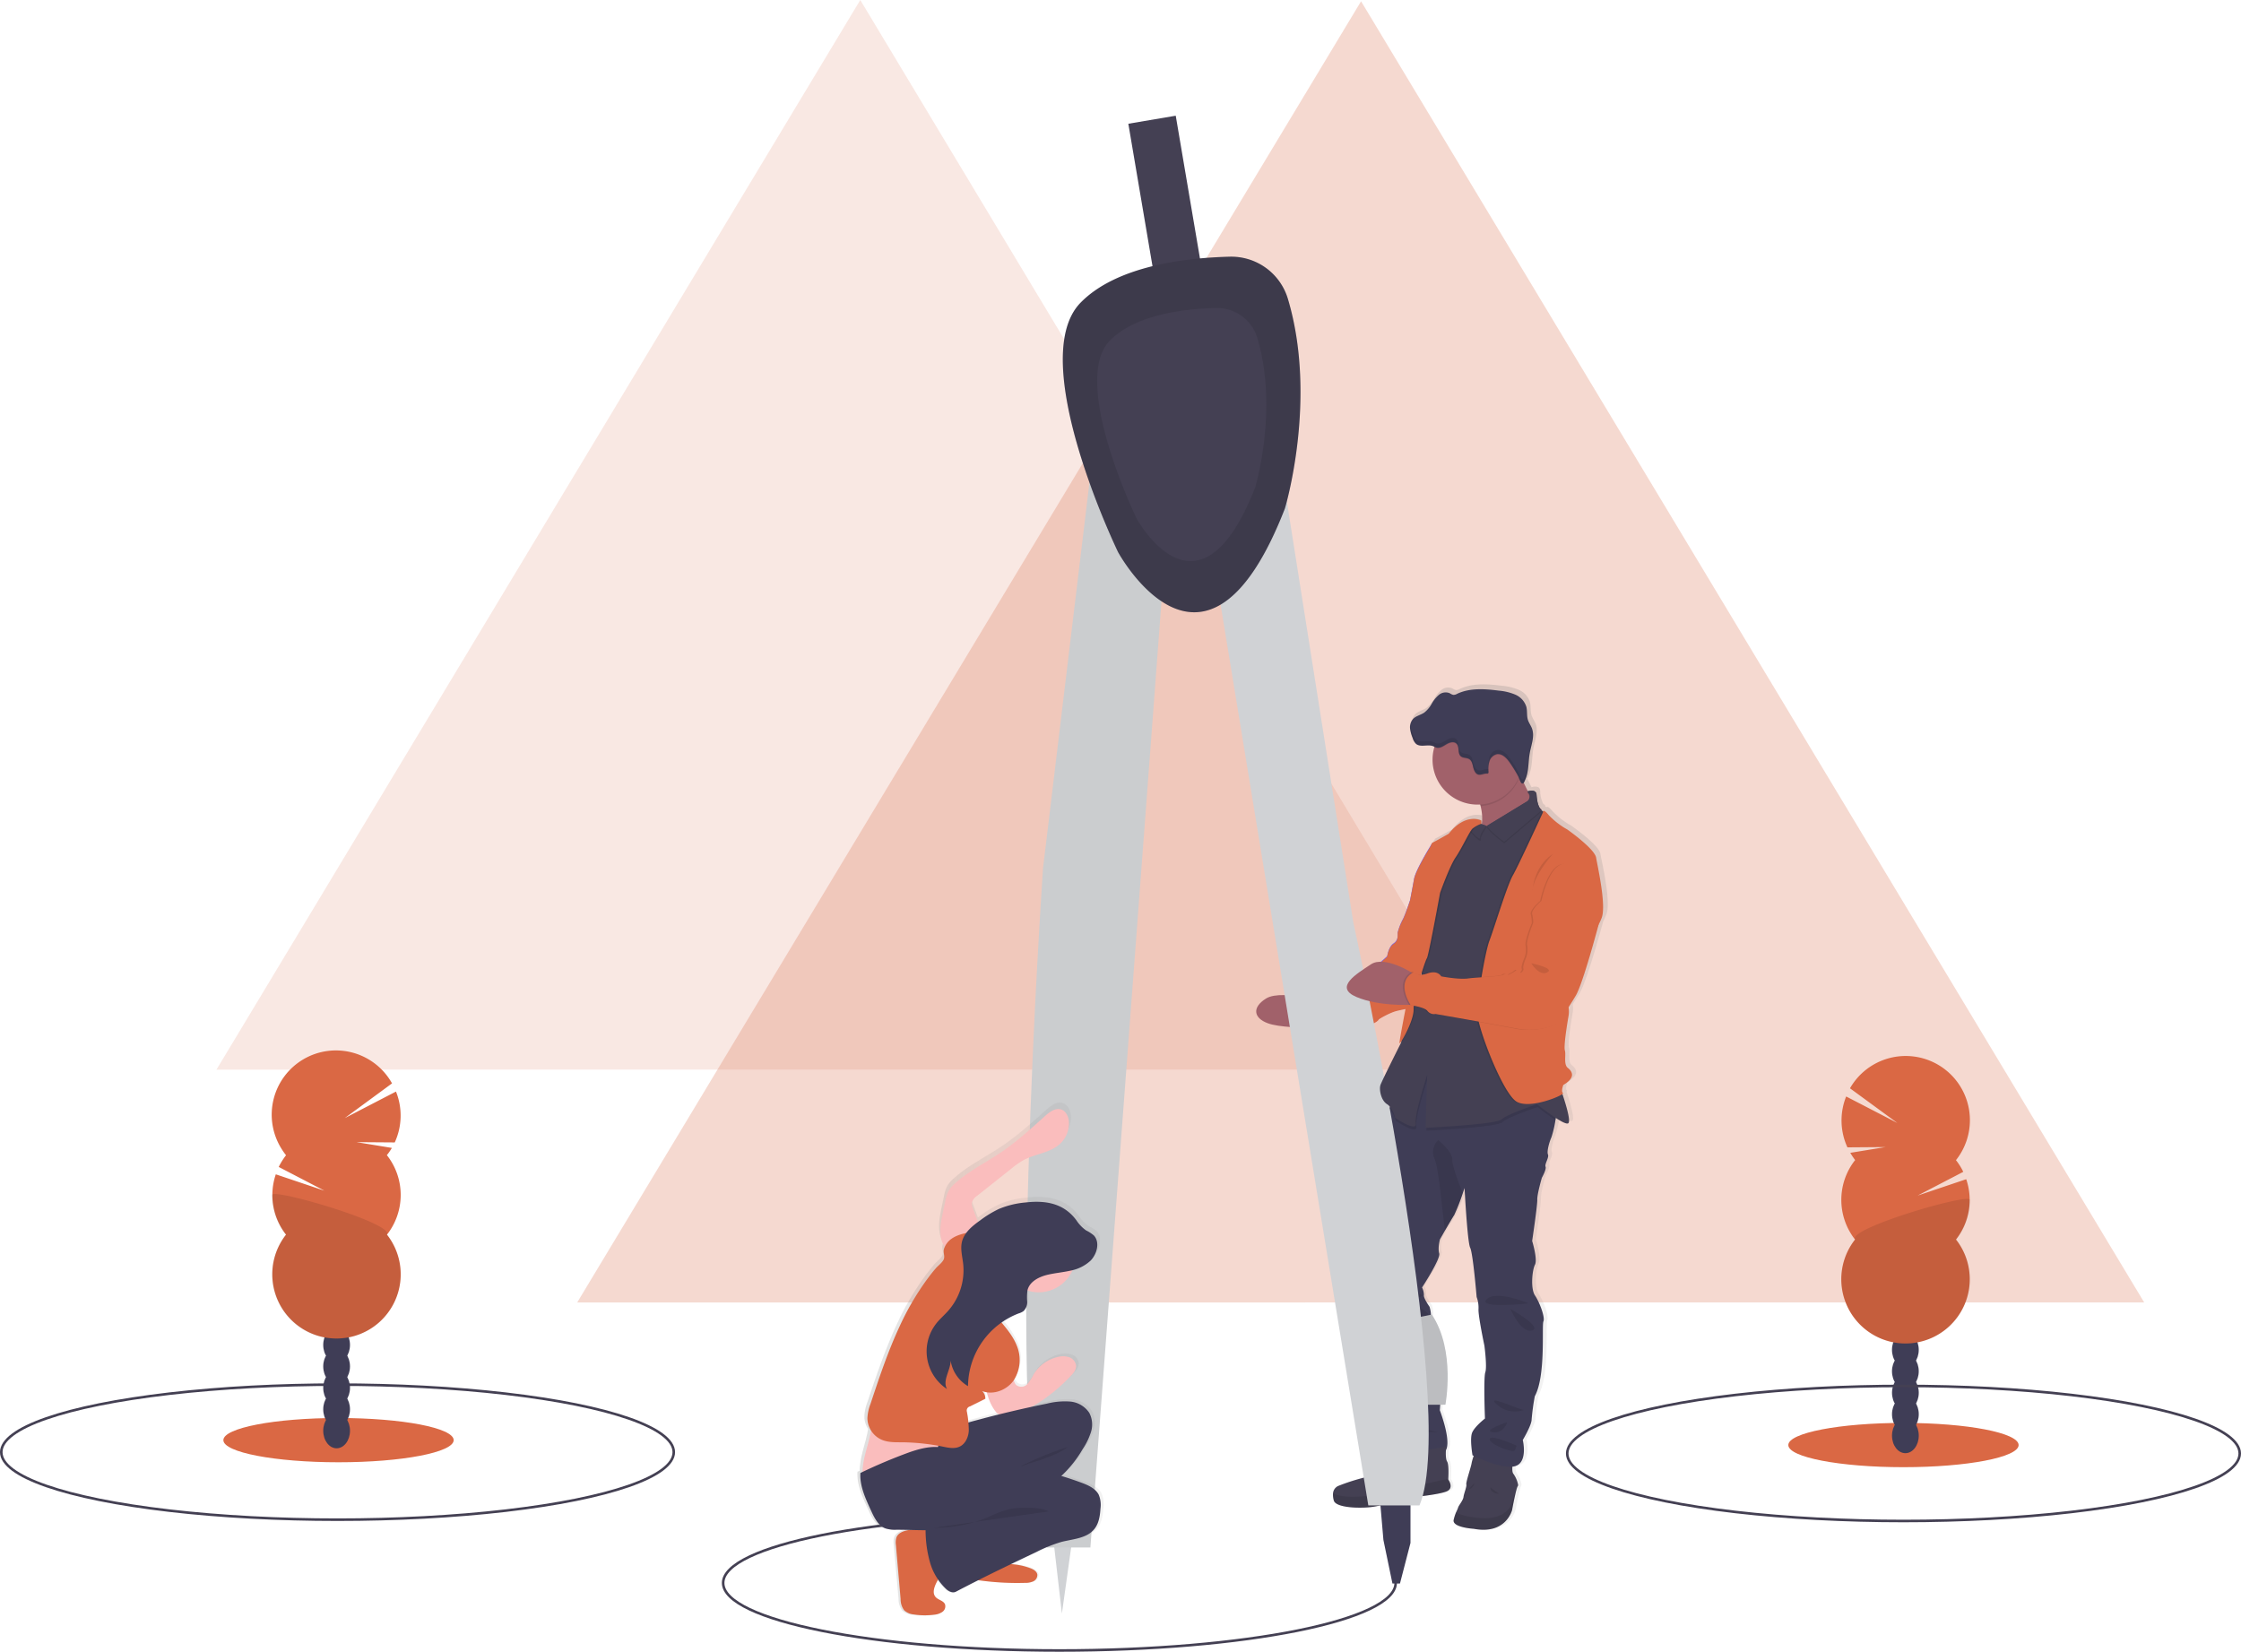 <?xml version="1.0" encoding="UTF-8"?> <svg xmlns="http://www.w3.org/2000/svg" xmlns:xlink="http://www.w3.org/1999/xlink" viewBox="0 0 875.74 645.5"><defs><linearGradient id="linear-gradient" x1="574.88" y1="267.42" x2="574.88" y2="597.8" gradientTransform="translate(-0.02 0.03)" gradientUnits="userSpaceOnUse"><stop offset="0" stop-color="gray" stop-opacity="0.25"></stop><stop offset="0.54" stop-color="gray" stop-opacity="0.12"></stop><stop offset="1" stop-color="gray" stop-opacity="0.1"></stop></linearGradient><linearGradient id="linear-gradient-2" x1="335.08" y1="531.22" x2="431.29" y2="531.22" xlink:href="#linear-gradient"></linearGradient></defs><g id="Layer_2" data-name="Layer 2"><g id="Layer_1-2" data-name="Layer 1"><polygon points="225.55 509.01 531.88 0.49 837.9 508.97 225.55 509.01" style="fill:#da6844;isolation:isolate;opacity:0.25"></polygon><polygon points="84.59 418.01 336.18 0 587.45 417.99 84.59 418.01" style="fill:#da6844;isolation:isolate;opacity:0.15"></polygon><ellipse cx="131.9" cy="567.5" rx="131.4" ry="26.39" style="fill:none;stroke:#444053;stroke-miterlimit:10"></ellipse><path d="M627.77,357.25a28.46,28.46,0,0,1-1.31,2.87v.12s-6.22,23-9.13,27.82c-.85,1.4-1.8,2.91-2.75,4.4a9.62,9.62,0,0,1,0,3.3c-.88,5.12-2,12.17-1.46,13.72s-.58,5.41,1.1,6.75,3.41,3.67-1.75,6.76c0,0-1,2.61-.1,3.19.1.07,0,.21-.24.4,1.42,4.2,3.5,11,2.2,11.48-.71.27-2.65-.74-4.77-2.1-.06.27-.1.57-.16.87a41.39,41.39,0,0,1-1.56,6.67c-.94,2.1-1.89,5.64-1.38,6.81s-1.39,3.76-1,4.78-1.46,4.35-1.46,4.35-1.89,6.44-1.81,8.62-2,16.22-2,16.22,2.2,7.24,1.1,9.34-1.81,9.35,0,12,4.09,8.61,3.36,10.21,1,21.3-3.42,29.41A90.59,90.59,0,0,0,600,554.4c0,2.2-3.5,8-3.5,8s2.11,8.79-3.07,10.28a5,5,0,0,1-1.1.21,5,5,0,0,0,.38,2.83,11.48,11.48,0,0,1,1.85,4.09h0a1.14,1.14,0,0,1-.1.83c-.59.65-2.2,9.35-2.2,9.35s-2.33,9.77-15.17,7.39c0,0-8.67-.51-8-3.55a19.9,19.9,0,0,1,1-3,19.7,19.7,0,0,0,.81-1.9c.15-.73,2-2.76,2.11-4.14s1.31-4.06,1.1-4.93,2-7.09,2.13-8.47a13.81,13.81,0,0,1,.82-2.82l-.46-.22s-1.17-6.52-.16-8.91,5-5.49,5-5.49-.58-16,.14-18.19-.36-10.43-.36-10.43-2.48-11.66-2.33-14.29a12.15,12.15,0,0,0-.73-4.78s-1.54-17.17-2.55-19.35-2.2-23.46-2.2-23.46l-.69,2a74.73,74.73,0,0,1-3.4,8.61c-.56.88-2.2,3.69-3.61,6l-2.08,3.52s-.94,3.41-.28,5.5-6.79,13.4-6.79,13.4a6.68,6.68,0,0,1,.73,3c-.21,1.1,2.26,4.56,2.26,4.56s.95,3.12.37,4.2.94,7.54.94,7.54,2.49,14.19,3.07,15.86-.29,13.11-.29,13.11,4.57,11.71,2.45,15.61c-.09,1.44-.1,3.63.46,4.53.76,1.18.54,5.57.46,6.78v.32s2.49,3.3-.64,4.64-13.79,2.31-13.79,2.31-10.13,2.9-15,3.69-15.1.51-15.83-2.46a7.73,7.73,0,0,1-.26-2.83,3.51,3.51,0,0,1,2-2.82,84.54,84.54,0,0,1,9.19-3s4.82-1.1,5.26-3.19,7.29-7.89,7.29-7.89.08-.41.22-1h-.22l.33-.33c.34-1.1.89-2.55,1.56-2.27h0a1.65,1.65,0,0,0-.68-2.23l-.07,0c-2.63-1.44-4.23-6-3.49-10.93s.86-4.06-.66-6.88a13.5,13.5,0,0,1-1.1-6.81l-4-15a22.81,22.81,0,0,1-1.17-5.72,10.74,10.74,0,0,0-1.16-4.4s-1.83-10.43-3.43-12.82,1.09-10.8,1.09-10.8,2.48-13,2.33-19,6.42-26.57,6.42-26.57a6.92,6.92,0,0,0,1-4.5c-.14-1.23.63-3.24,1.5-5l.28-.56a5,5,0,0,0-1.2-1.1c-1.8-1.1-2.65-4-2.66-6L565,365.93c0-.18-11.52-23.7-11.49-23.88.69-3.86,7.2-14.09,7.2-14.09h0a.76.76,0,0,1,.27-.32c1.46-.67,6.41-3.48,6.41-3.48,3.88-4.79,7.52-5.78,9.9-5.75a6.88,6.88,0,0,1,2.2.34,4.66,4.66,0,0,1,.73.3l.11,1a19.53,19.53,0,0,0-.51-6.6c-.06-.19-.11-.39-.16-.57h-1.1a17.72,17.72,0,0,1-17.78-17.67h0a18.05,18.05,0,0,1,.68-4.9l.09-.25-.55-.24c-2.2-.82-5,.57-6.74-.9a5,5,0,0,1-1.34-2.32,13.51,13.51,0,0,1-1-3.69v-.66a.61.61,0,0,1,0-.19,1,1,0,0,1,0-.25v-.29h0a4.34,4.34,0,0,1,.94-2.2c1.17-1.37,3.12-1.7,4.59-2.7a11,11,0,0,0,2.93-3.44,12.89,12.89,0,0,1,2.85-3.51,4.19,4.19,0,0,1,4.28-.67,4.66,4.66,0,0,0,1.41.66,2.94,2.94,0,0,0,1.55-.42c5.06-2.36,11-1.94,16.49-1.24a21.38,21.38,0,0,1,6.5,1.56,7.69,7.69,0,0,1,4.4,4.76c.45,1.71.11,3.55.65,5.24.37,1.1,1.1,2.11,1.56,3.22a6.28,6.28,0,0,1,.42,1.81h0v.18c.19,2.49-.79,5.12-1.27,7.7-.64,3.5-.31,7.32-1.82,10.64a6.33,6.33,0,0,1-.57,1.17c.53,1.1,1.1,2.26,1.65,3.35.81-.23,3.3-.78,3.38,1.4a12,12,0,0,0,1.21,5.1l.37.25a.71.71,0,0,1,.4.72h0l.29.22a.62.62,0,0,1,.35.12c.16-.27.66-.29,2.27,1.62a30.37,30.37,0,0,0,7.29,5.61s10.8,7.53,11.38,11S629.62,352.22,627.77,357.25ZM580.36,320.5v-.12l-.14.07ZM551,566.82a2.44,2.44,0,0,0,.93.18Z" style="fill:url(#linear-gradient)"></path><path d="M575.9,597.45c12.68,2.37,15-7.35,15-7.35s1.59-8.64,2.2-9.29a1.07,1.07,0,0,0,.1-.82h0a11.25,11.25,0,0,0-1.82-4.07c-.8-.94-.15-4.83-.15-4.83l-14.69-3.74a22.14,22.14,0,0,0-1.44,4.32c-.15,1.37-2.31,7.57-2.09,8.43s-.94,3.53-1.1,4.9-1.94,3.39-2.09,4.1A15.07,15.07,0,0,1,569,591a18.37,18.37,0,0,0-.93,2.92C567.33,596.94,575.9,597.45,575.9,597.45Z" style="fill:#444053"></path><path d="M575.9,597.45c12.68,2.37,15-7.35,15-7.35s1.59-8.64,2.2-9.29a1.07,1.07,0,0,0,.1-.82l-3,8.79s-2.53,5.27-11.89,4.47c-5.33-.44-8-1.43-9.23-2.2a18.82,18.82,0,0,0-.93,2.93C567.33,596.94,575.9,597.45,575.9,597.45Z" style="isolation:isolate;opacity:0.1"></path><path d="M585.77,583.76s-3.18.08-3.39-2.52Z" style="isolation:isolate;opacity:0.1"></path><path d="M530.65,498.62c1.59,2.37,3.39,12.74,3.39,12.74a10.87,10.87,0,0,1,1.1,4.4,22.64,22.64,0,0,0,1.1,5.7l4.17,14.91a13.52,13.52,0,0,0,1.1,6.76c1.51,2.82,1.36,2,.65,6.85s.86,9.44,3.45,10.88-1.15,4.82-1.15,4.82,16.57,4.47,20,1.73-1.8-16.28-1.8-16.28.85-11.38.28-13-3-15.78-3-15.78-1.52-6.41-.94-7.48-.36-4.18-.36-4.18-2.45-3.47-2.2-4.54a6.67,6.67,0,0,0-.73-3s7.35-11.24,6.71-13.33.29-5.49.29-5.49.92-1.6,2-3.5c1.37-2.34,3-5.14,3.58-6a78.51,78.51,0,0,0,3.35-8.55l.68-2s1.1,21.18,2.2,23.34,2.52,19.24,2.52,19.24a12,12,0,0,1,.73,4.75c-.15,2.66,2.31,14.29,2.31,14.29s1.1,8.22.35,10.38-.14,18.08-.14,18.08-4,3.1-5,5.5.14,8.86.14,8.86,11.52,5.76,16.65,4.25,3-10.23,3-10.23,3.45-5.76,3.45-8a89.82,89.82,0,0,1,1.24-9.09c4.39-8.07,2.65-27.65,3.37-29.25s-1.51-7.49-3.3-10.15-1.1-9.89,0-12-1.1-9.29-1.1-9.29,2.09-14,2-16.13,1.8-8.58,1.8-8.58,1.87-3.3,1.44-4.32,1.44-3.61.94-4.75.44-4.69,1.37-6.78a42.59,42.59,0,0,0,1.54-6.59c.44-2.49.76-4.68.76-4.68l-11.89-9.57-29.69-7.79-11.26-3.66L545,429.25s-1.1,1.8-2.12,3.86c-.86,1.79-1.62,3.78-1.49,5a6.86,6.86,0,0,1-1,4.46S533.89,463.11,534,469s-2.31,18.88-2.31,18.88S529.07,496.24,530.65,498.62Z" style="fill:#3f3d56"></path><path d="M597.36,509.35s-12.68-5.4-16.42-1.59S597.36,509.35,597.36,509.35Z" style="isolation:isolate;opacity:0.1"></path><path d="M590.23,511.5s12.86,7.27,8.46,8.44S590.23,511.5,590.23,511.5Z" style="isolation:isolate;opacity:0.1"></path><path d="M551.91,505.25s5.5.35,3.39,1.44S551.91,505.25,551.91,505.25Z" style="isolation:isolate;opacity:0.1"></path><path d="M545.06,506.9c.08.36,15.92,5.5,12.82,7.78S545.06,506.9,545.06,506.9Z" style="isolation:isolate;opacity:0.1"></path><path d="M595.49,551c-2.38-.35-15.64-6.48-10.45-2.08A10.35,10.35,0,0,0,595.49,551Z" style="isolation:isolate;opacity:0.1"></path><path d="M588.94,555.81s-1.16,4.47-5.56,3.89S588.94,555.81,588.94,555.81Z" style="isolation:isolate;opacity:0.1"></path><path d="M592.61,564.89c-.79-.22-10.23-4.54-10.45-2.52s9,5.5,9.72,4.47A3.88,3.88,0,0,0,592.61,564.89Z" style="isolation:isolate;opacity:0.1"></path><path d="M562.06,559.7c-1.1-.07-11.95-3.53-14.12-.43Z" style="isolation:isolate;opacity:0.1"></path><path d="M552.26,561.72s-1.87-1.66-3.73-.79S552.26,561.72,552.26,561.72Z" style="isolation:isolate;opacity:0.1"></path><path d="M576.18,579.58a3.22,3.22,0,0,1-2.44,2.53Z" style="isolation:isolate;opacity:0.1"></path><path d="M521.22,586.36c.72,3,10.81,3.24,15.63,2.45s14.84-3.67,14.84-3.67,10.52-1,13.62-2.31.65-4.61.65-4.61v-.31c.07-1.21.28-5.58-.46-6.75-.86-1.38-.36-5.84-.36-5.84s-14.91,2.88-15.2,1.52-2.59-3.3-3.67-3.75-1.88,3.61-1.88,3.61-6.77,5.76-7.2,7.85-5.18,3.16-5.18,3.16a80.56,80.56,0,0,0-9.08,3,3.49,3.49,0,0,0-2,2.79A8,8,0,0,0,521.22,586.36Z" style="fill:#444053"></path><path d="M521.22,586.36c.72,3,10.81,3.24,15.63,2.45s14.84-3.67,14.84-3.67,10.52-1,13.62-2.31.65-4.61.65-4.61v-.31l-15.08,3.3s-7.42,3.17-12.17,3.17c-4.16,0-13.45,1.7-17.77-.88A7.9,7.9,0,0,0,521.22,586.36Z" style="isolation:isolate;opacity:0.1"></path><path d="M541.61,575s.71,4.75,3.6,6.34Z" style="isolation:isolate;opacity:0.1"></path><path d="M495.43,399.88c4.28,1.62,14.18,1.8,18.58,1.8h2.2l2.82-5.76-2.82-4.81s-2.6-.71-6.05-1.34c-5.09-.91-12.1-1.63-15.39.43C489.22,393.64,489.82,397.82,495.43,399.88Z" style="fill:#a1616a"></path><path d="M560.93,330.92l-1.26-1.45s-6.43,10.19-7.1,14-1.54,8.25-1.54,8.25-1.63,5-2.69,7.21a24,24,0,0,0-2.11,5.29c-.09.95.38,3.06-1.63,4.39s-2.5,5-2.5,5-7.3,7.1-11.15,7.3-14.87,2.11-14.5,4-4.61,3.08-6.6,3.57,13,6.25,4.16,13.69c0,0,5.58,1.1,6.15,2.49s6.43-.77,6.43-.77,1.25-3,5.57-3.16,6.54-2.12,6.54-2.4,4.32-2.7,6.71-3.37,5.58-.95,5.68-1.64S565.49,331,565.49,331Z" style="fill:#6c63ff"></path><path d="M560.93,331.16l-1.26-1.44s-6.43,10.18-7.1,14S551,352,551,352s-1.63,5-2.69,7.2a23.87,23.87,0,0,0-2.11,5.28c-.09,1,.38,3.08-1.63,4.4s-2.5,5-2.5,5-7.3,7.11-11.15,7.3-14.87,2.11-14.5,4-4.61,3.08-6.6,3.55,13,6.27,4.16,13.67c0,0,5.58,1.1,6.15,2.49s6.43-.77,6.43-.77,1.25-3,5.57-3.16,6.54-2.12,6.54-2.41,4.32-2.69,6.71-3.36,5.58-1,5.68-1.64,14.4-62.43,14.4-62.43Z" style="fill:#da6844"></path><path d="M414,592.21c-72.58,0-131.41,11.83-131.41,26.4S341.38,645,414,645s131.4-11.82,131.4-26.4" style="fill:none;stroke:#444053;stroke-miterlimit:10"></path><rect x="452.49" y="45.78" width="18.79" height="139.73" transform="translate(-12.84 78.92) rotate(-9.63)" style="fill:#444053"></rect><polygon points="419.08 601.22 414.97 630.58 411.45 600.05 419.08 601.22" style="fill:#d0d2d5"></polygon><polygon points="551.19 584.77 551.19 602.98 547.08 618.83 544.14 618.83 540.61 601.81 538.85 581.25 551.19 584.77" style="fill:#3f3d56"></polygon><path d="M559.55,513.74l-8.8,1.76s10,27.59,2.94,33.46h11.14S568.94,527.82,559.55,513.74Z" style="fill:#d0d2d5"></path><path d="M559.55,513.74l-8.8,1.76s10,27.59,2.94,33.46h11.14S568.94,527.82,559.55,513.74Z" style="isolation:isolate;opacity:0.1"></path><path d="M500.67,182,528.86,360.5s41.69,190.23,25.85,227.8h-20L474.83,223.12Z" style="fill:#d0d2d5"></path><path d="M429.19,159.86,407.6,339.25s-15.73,228.53,1.51,265.49h17L456.52,200Z" style="fill:#cbcdcf"></path><path d="M503.29,116.81a23.08,23.08,0,0,0-22.77-16.49c-17.38.44-44.26,3.61-58.28,18-21.73,22.31,14.69,97.46,14.69,97.46s34.09,62.82,65.16-17C502.13,198.79,515,156,503.29,116.81Z" style="fill:#444053"></path><path d="M503.29,116.81a23.08,23.08,0,0,0-22.77-16.49c-17.38.44-44.26,3.61-58.28,18-21.73,22.31,14.69,97.46,14.69,97.46s34.09,62.82,65.16-17C502.13,198.79,515,156,503.29,116.81Z" style="isolation:isolate;opacity:0.1"></path><path d="M491.34,132.08a16.48,16.48,0,0,0-16.22-11.72c-12.37.31-31.5,2.57-41.45,12.8-15.47,15.88,10.45,69.38,10.45,69.38s24.19,44.72,46.4-12.1C490.52,190.41,499.7,160,491.34,132.08Z" style="fill:#444053"></path><path d="M431.19,589.29c-.19,2.83-.63,5.81-2.42,8-3,3.67-8.37,4-13,5.11a57,57,0,0,0-10.27,4l-10,4.73a25.72,25.72,0,0,1,7.5,1.56c1.28.47,2.69,1.25,2.88,2.59a2.76,2.76,0,0,1-1.66,2.66,8,8,0,0,1-3.3.59,111.76,111.76,0,0,1-17.82-.94l-.7-.1q-4.55,2.26-9.06,4.61c-1.25.66-2.76,0-3.82-.92a20.46,20.46,0,0,1-3.38-3.87c-.18.31-.35.6-.5.9-1,1.86-1.88,4.29-.49,5.87,1.1,1.23,3.18,1.44,3.8,2.94a2.65,2.65,0,0,1-1,3,6.81,6.81,0,0,1-3.2,1.1,28.45,28.45,0,0,1-8.19-.07,6.56,6.56,0,0,1-4-1.68,7.24,7.24,0,0,1-1.41-4.4l-1.88-21.36a6.39,6.39,0,0,1,.22-3c.75-1.81,2.91-2.57,4.87-2.89h.21c-1.63,0-3.3-.08-5.06-.08a12,12,0,0,1-4.53-.57c-2.79-1.1-4.3-4-5.5-6.74-2.2-4.75-4.73-9.9-4.4-15.17l.86-.39c.08-5.62,2.43-10.86,3.3-16.35a9,9,0,0,1-1.46-5,18.16,18.16,0,0,1,1.24-5.63c3.48-10.36,7-20.75,11.63-30.65a106,106,0,0,1,11-18.69c1.12-1.47,2.28-2.93,3.49-4.4.88-1,2.85-2.44,3.21-3.73s-.4-2.54,0-3.86a7.72,7.72,0,0,1,.4-1c-2.57-3.41-1.85-8.33-1-12.58l1.1-5.29a14.8,14.8,0,0,1,1.36-4.19,12.46,12.46,0,0,1,2.63-3c5.41-4.88,12.1-8.12,18.18-12.17,6.43-4.28,12.18-9.48,17.94-14.61,1.76-1.57,4-3.25,6.25-2.59s3.22,3.12,3.3,5.37a11.1,11.1,0,0,1-3.57,8.29c-4,3.64-10,3.94-14.74,6.51a34.48,34.48,0,0,0-4.63,3.22L381.9,465.33a4.76,4.76,0,0,0-2.15,2.79,4.56,4.56,0,0,0,.33,2.07c.52,1.59,1.4,3.58,2.05,5.59l1.1-.79a42.55,42.55,0,0,1,7.29-4.4A36,36,0,0,1,401.19,468c8.13-.91,15.4.34,20.37,7.13a15.18,15.18,0,0,0,3.86,4,13.84,13.84,0,0,1,3.13,2c2.55,2.82,1.1,7.51-1.29,9.89a15.43,15.43,0,0,1-7.24,3.78,14.86,14.86,0,0,1-18,8.09,21,21,0,0,0-.1,4.27,5,5,0,0,1-1.55,3.95,6.58,6.58,0,0,1-1.9.88,29.2,29.2,0,0,0-6.85,3.57,35.08,35.08,0,0,1,6.08,9.07,14.77,14.77,0,0,1-1.1,13.72l-.07.09a4.63,4.63,0,0,0,1,1.85,3.3,3.3,0,0,0,4.54-.46,17.55,17.55,0,0,0,2.38-3.66,15.29,15.29,0,0,1,9.89-7,8,8,0,0,1,4.57.19,4,4,0,0,1,2.65,3.43c0,1.66-1.21,3-2.4,4.21A69.86,69.86,0,0,1,407,547a40.31,40.31,0,0,1-3.71,2l6.51-1.35a29.57,29.57,0,0,1,9.18-.81,10.28,10.28,0,0,1,7.7,4.49,9.88,9.88,0,0,1,.71,7.48,25.29,25.29,0,0,1-3.37,6.93,49.36,49.36,0,0,1-8.44,10.55c2.75.83,5.5,1.73,8.19,2.72s5.49,2.2,6.73,4.66A10.75,10.75,0,0,1,431.19,589.29ZM390.71,551.9h-.1a3.35,3.35,0,0,1-1.44-1.22,20,20,0,0,1-3.48-7.52,8.14,8.14,0,0,1-1.87-.47,4.19,4.19,0,0,1,1.3,3l-6.2,3a2.3,2.3,0,0,0-1.1.87,2.22,2.22,0,0,0-.12,1.3c.18,1.41.45,2.83.63,4.24,1.85-.55,3.68-1,5.32-1.43,2.33-.64,4.69-1.23,7.06-1.83Z" style="fill:url(#linear-gradient-2)"></path><path d="M389.55,493.49a11.92,11.92,0,0,1-9.24-1.48,5.65,5.65,0,0,0-1.79-.84,3.67,3.67,0,0,0-3.06,1.22c-2.64,2.63-2.94,7-1.58,10.43s4.1,6.19,7,8.55a62.87,62.87,0,0,0,7.34,5.21,13.59,13.59,0,0,1,7.52-7.31c3-1.16,5.21-4.29,6.94-7,1.28-2,2.43-1.94,1.27-4a30.5,30.5,0,0,0-4.57-5.5,18.1,18.1,0,0,1-2.47-3.3c-.77-1.38-.59-2.28-1.78-1.18-.78.72-1.1,2.29-2,3.14A8.85,8.85,0,0,1,389.55,493.49Z" style="fill:#fabdbd"></path><path d="M380.1,472.05a4.86,4.86,0,0,1-.32-2,4.77,4.77,0,0,1,2.1-2.76l13.45-10.67a33,33,0,0,1,4.51-3.18c4.64-2.54,10.5-2.84,14.39-6.42a11,11,0,0,0,3.5-8.19c0-2.2-1.1-4.69-3.18-5.3s-4.4,1-6.11,2.56c-5.62,5.06-11.23,10.19-17.51,14.42-5.93,4-12.48,7.19-17.77,12a12.23,12.23,0,0,0-2.45,2.87,15.13,15.13,0,0,0-1.33,4.15l-1.1,5.21c-.92,4.4-1.67,9.51,1.29,12.89a4.72,4.72,0,0,0,3.58,1.77,6.93,6.93,0,0,0,2.76-.95c2.2-1.1,6.18-2.2,6.85-4.94C383.62,480,381.15,475.24,380.1,472.05Z" style="fill:#fabdbd"></path><path d="M401.56,540.77a17.28,17.28,0,0,0,2.32-3.6,14.94,14.94,0,0,1,9.65-6.91,7.76,7.76,0,0,1,4.4.18,4,4,0,0,1,2.59,3.39c0,1.63-1.18,3-2.33,4.15a68.3,68.3,0,0,1-11.83,9.9,31.23,31.23,0,0,1-14.4,5,3.65,3.65,0,0,1-1.54-.14,3.56,3.56,0,0,1-1.41-1.2c-2.72-3.5-3.67-8-4.39-12.4.26,1.57,9.11-2.1,10.11-1.63,1.48.69,1.33,2.76,2.4,3.75A3.17,3.17,0,0,0,401.56,540.77Z" style="fill:#fabdbd"></path><path d="M337.07,575.33a2.92,2.92,0,0,0,.31,1.59c.6,1,2,1,3.08.79a56.35,56.35,0,0,0,7.57-1.82l22.58-6.52a2.11,2.11,0,0,0,1-.48,2.09,2.09,0,0,0,.45-1,26.55,26.55,0,0,0,.49-9.89,2.61,2.61,0,0,0-.45-1.33,2.7,2.7,0,0,0-1.87-.71,94.6,94.6,0,0,0-10.64-.48,53.26,53.26,0,0,1-6.92-.15c-3-.36-6.39-2.06-9.37-1.8-2.58.22-2.47,2.2-2.74,4.4C339.8,563.78,337.12,569.37,337.07,575.33Z" style="fill:#fabdbd"></path><path d="M409.15,548.53a28.25,28.25,0,0,1,9-.81,10,10,0,0,1,7.51,4.4,9.79,9.79,0,0,1,.71,7.39,25.82,25.82,0,0,1-3.3,6.83A44.9,44.9,0,0,1,413.39,578c-1.92,1.53-4,2.8-5.89,4.4-3.94,3.44-6.38,8.25-8.72,12.92-2.2,4.4-4.4,8.89-5.34,13.73a1.39,1.39,0,0,1-.47,1,1.29,1.29,0,0,1-1,.07l-10.83-2a1.7,1.7,0,0,1-1.77-1.62,1.65,1.65,0,0,1,.25-.95,75.77,75.77,0,0,1,12.92-28,24.8,24.8,0,0,1-21.8,6.32,8.62,8.62,0,0,1-4.13-1.79c-2.42-2.2-2.31-5.95-1.77-9.15a66.33,66.33,0,0,1,2-8.44c2-6.6,10.81-8.38,16.76-10Q396.28,551.12,409.15,548.53Z" style="fill:#3f3d56"></path><path d="M401.13,571.9a12.22,12.22,0,0,0-4.11,2.73c2-2.2,7.51-3.3,10.24-4.32,3.37-1.25,7.06-2.54,9.89-4.77A120,120,0,0,0,401.13,571.9Z" style="isolation:isolate;opacity:0.1"></path><path d="M366.06,618.26c-.94,1.84-1.83,4.23-.48,5.8,1,1.21,3.1,1.42,3.71,2.89a2.63,2.63,0,0,1-1,2.95,6.48,6.48,0,0,1-3.12,1.1,27.92,27.92,0,0,1-8-.07,6.37,6.37,0,0,1-3.86-1.66,7.26,7.26,0,0,1-1.37-4.39l-1.84-21.09a6.66,6.66,0,0,1,.21-3c.74-1.79,2.85-2.53,4.76-2.84a25.13,25.13,0,0,1,6.48-.27,6.82,6.82,0,0,1,4,1.39,7.83,7.83,0,0,1,1.91,4.39c.49,2.51,1.88,6,1.58,8.53C368.87,614.08,367,616.41,366.06,618.26Z" style="fill:#da6844"></path><path d="M390.34,611.44a25.63,25.63,0,0,1,12.21,1.37c1.26.46,2.63,1.24,2.82,2.56a2.75,2.75,0,0,1-1.63,2.63,7.59,7.59,0,0,1-3.23.58,108.9,108.9,0,0,1-17.4-.92,9.34,9.34,0,0,1-4.23-1.33,3.29,3.29,0,0,1-1.33-3.91c.69-1.46,2.58-1.91,3.5-3.22.66-.94.82-2.34,1.85-2.83a3.19,3.19,0,0,1,2.37.17c1.1.39,3.74.77,4.5,1.69A13,13,0,0,1,390.34,611.44Z" style="fill:#da6844"></path><circle cx="405.9" cy="490.59" r="14.44" style="fill:#fabdbd"></circle><path d="M371.66,484.23c2.32-1.7,5.24-2.28,8.07-2.81a4.2,4.2,0,0,1,2.9.14,4.27,4.27,0,0,1,1.4,1.72,15.77,15.77,0,0,1,1.91,4.56,5.26,5.26,0,0,1-1.1,4.65c-.85.88-2.09,1.32-3,2.2a5.52,5.52,0,0,0-1.29,4.75,14.09,14.09,0,0,0,1.92,4.7,79.76,79.76,0,0,0,7.24,10.64c2.8,3.49,5.95,6.84,7.6,11a14.73,14.73,0,0,1-1.1,13.54c-2.67,3.9-8,6-12.41,4.3a4.1,4.1,0,0,1,1.26,3l-6,3a1.66,1.66,0,0,0-1.21,2.13,40,40,0,0,1,.74,7.4c-.17,2.47-1.3,5.08-3.54,6.16-2.06,1-4.5.46-6.74,0a84.24,84.24,0,0,0-15.91-1.67c-2.66,0-5.41.06-7.87-1a9.36,9.36,0,0,1-5.57-8.45,18.05,18.05,0,0,1,1.22-5.57c3.4-10.23,6.8-20.47,11.36-30.25a106,106,0,0,1,10.78-18.47c1.1-1.47,2.2-2.91,3.42-4.3.86-1,2.78-2.41,3.14-3.69s-.4-2.5,0-3.8A7.74,7.74,0,0,1,371.66,484.23Z" style="fill:#da6844"></path><path d="M336.23,575.63a206.69,206.69,0,0,1,19.26-8.13c4.85-1.67,10.26-3,15-1.1,1.43.57,2.73,1.39,4.1,2.06,4.61,2.2,9.9,2.58,15,3.14a140.48,140.48,0,0,1,33.15,7.88c2.56.95,5.32,2.2,6.6,4.6a10.41,10.41,0,0,1,.7,5.49c-.18,2.81-.61,5.75-2.36,7.94-2.9,3.63-8.17,3.91-12.68,5a56.49,56.49,0,0,0-10,4c-10.53,5-21.08,10.06-31.41,15.5-1.21.65-2.68,0-3.72-.91a22.9,22.9,0,0,1-6.49-10.69A46.43,46.43,0,0,1,361.7,598c-4,0-7.33-.18-11.38-.18a11.93,11.93,0,0,1-4.4-.56c-2.71-1.1-4.19-4-5.41-6.65C338.34,585.86,335.88,580.77,336.23,575.63Z" style="fill:#3f3d56"></path><path d="M409.78,590.65c-2.85-1.38-6.15-1.42-9.33-1.39a30.3,30.3,0,0,0-5.78.44,44.94,44.94,0,0,0-8.46,3.18,53.71,53.71,0,0,1-21.31,4.18" style="isolation:isolate;opacity:0.1"></path><path d="M426.2,492.63a15.79,15.79,0,0,1-7.78,3.91c-2.86.66-5.81.91-8.69,1.55-3.54.78-7.41,2.65-8.22,6.19a21.11,21.11,0,0,0-.11,4.28,4.82,4.82,0,0,1-1.48,3.86,6.64,6.64,0,0,1-1.85.86,30.8,30.8,0,0,0-19.79,28.42,14,14,0,0,1-6.79-10c0,3.83-3.3,7.7-1.43,11.12A17.59,17.59,0,0,1,365,518.44c.28-.42.57-.82.87-1.22,1.45-1.84,3.3-3.38,4.82-5.15a23.92,23.92,0,0,0,5.69-18.26c-.32-2.78-1.1-5.6-.51-8.33.84-3.8,4.17-6.44,7.34-8.69a41.47,41.47,0,0,1,7.13-4.33,34.71,34.71,0,0,1,10.43-2.54c7.93-.9,15,.34,19.89,7a14.77,14.77,0,0,0,3.76,3.92,14.05,14.05,0,0,1,3.07,2C430,485.63,428.53,490.25,426.2,492.63Z" style="fill:#3f3d56"></path><path d="M574.48,331.63c.46-.19,31.79-13.13,27.49-15.71-2.56-1.52-5.71-8-7.87-13.06-1.51-3.53-2.53-6.39-2.53-6.39s-25.16-4.46-16.15,11a28.81,28.81,0,0,1,3.18,7.6C581.19,325.51,574.74,331.43,574.48,331.63Z" style="fill:#a1616a"></path><path d="M575.45,307.43a28.61,28.61,0,0,1,3.18,7.59,17.58,17.58,0,0,0,14.84-10.44,13.26,13.26,0,0,0,.66-1.72c-1.5-3.53-2.53-6.39-2.53-6.39S566.44,292,575.45,307.43Z" style="isolation:isolate;opacity:0.1"></path><path d="M559.81,296.92A17.59,17.59,0,0,0,593.47,304a17.37,17.37,0,0,0,1.5-7.1,17.58,17.58,0,0,0-35.16,0Z" style="fill:#a1616a"></path><path d="M542.87,433.1a10.86,10.86,0,0,1,2.55,4.86s8.64,5.91,8.07,2.2S558,421.25,558,421.25l-.57,20.61s27.65-1.3,29.68-3.31,13.77-5.92,13.77-5.92,3.62,2.9,7,5.1c.44-2.49.76-4.67.76-4.67l-11.89-9.58L567,415.69l-11.15-3.58L545,429.25S543.87,431,542.87,433.1Z" style="isolation:isolate;opacity:0.1"></path><path d="M542,431.48c2.3,1.44,3.17,5.33,3.17,5.33s8.64,5.9,8.07,2.2,4.47-18.87,4.47-18.87l-.59,20.6s27.67-1.29,29.69-3.3,13.84-5.9,13.84-5.9,10.22,8.21,12.09,7.49-3.3-14.69-3.3-14.69l-5.32-81.84s1.43-24.34-.73-25.21a2.81,2.81,0,0,1-.9-.57c-1.43-1.28-1.86-3.87-2-6.06-.15-2.59-3.6-1.3-3.6-1.3l2,2.6L581,322.81l-.16.1a19.65,19.65,0,0,0-2.2-1c-1.58-.6-3.68-1.18-5-.6a5,5,0,0,0-1.9,1.7,21.53,21.53,0,0,0-2.43,4.93l-6.48,10.94s-3.3,14.56-3.3,15.13-1,13.83-2.2,15.27S555,378,555.43,380.11s-.71,10.23-.71,10.23c-4.76,3.89-7.2,17.14-7.2,17.14s-7.5,14.85-8.07,16.57S539.65,430,542,431.48Z" style="fill:#444053"></path><path d="M581,323.33c1.76,2.59,6.82,6.23,6.82,6.23l14.6-12.33c-1.42-1.27-1.85-3.88-2-6.06-.15-2.59-3.6-1.29-3.6-1.29l.42.54a2.34,2.34,0,0,1-.43,3.27,1.37,1.37,0,0,1-.2.13Z" style="isolation:isolate;opacity:0.1"></path><path d="M581,322.74c1.76,2.6,6.82,6.25,6.82,6.25l14.6-12.34c-1.42-1.27-1.85-3.87-2-6.06-.15-2.58-3.6-1.3-3.6-1.3l.42.54a2.34,2.34,0,0,1-.43,3.27l-.2.14Z" style="fill:#444053"></path><path d="M574.25,324.69c1.89,2.25,4.57,4.82,4.4,3.53s1.6-4.11,2.68-5.38a8,8,0,0,0-5.23.15A5,5,0,0,0,574.25,324.69Z" style="isolation:isolate;opacity:0.1"></path><path d="M574,323.82c1.89,2.27,4.56,4.82,4.4,3.54s1.41-3.36,2.51-4.63c-1.58-.6-3.68-1.17-5-.6A4.8,4.8,0,0,0,574,323.82Z" style="fill:#444053"></path><path d="M602.41,317.37s-.18-1.73,2.31,1.25a30.93,30.93,0,0,0,7.15,5.52s10.66,7.5,11.24,11,4,18.44,2.2,23.44-15.76,28.92-15.76,28.92,3.66,4.32,2.8,9.41-1.93,12.1-1.44,13.64-.58,5.37,1.1,6.71,3.35,3.65-1.74,6.73c0,0-1,2.6-.09,3.17s-12.77,6.53-18.15,3.37-15.09-28.53-15.28-34.2,3-24.39,4.71-28.81,6.91-21.62,9.12-25.46S602.41,317.37,602.41,317.37Z" style="isolation:isolate;opacity:0.1"></path><path d="M603,317.37s-.2-1.73,2.29,1.25a30.47,30.47,0,0,0,7.21,5.56s10.66,7.5,11.24,11,4,18.44,2.2,23.43-15.75,28.92-15.75,28.92,3.65,4.32,2.78,9.41-1.92,12.1-1.43,13.64-.58,5.38,1.1,6.72S616,421,610.91,424c0,0-1,2.59-.1,3.16s-12.78,6.54-18.15,3.37-15.08-28.52-15.28-34.2,3-24.39,4.7-28.81,6.92-21.62,9.13-25.45S603,317.37,603,317.37Z" style="fill:#da6844"></path><path d="M606.84,333.69s-8.26,9.13-8,15.18C598.86,348.87,598.76,339.07,606.84,333.69Z" style="isolation:isolate;opacity:0.1"></path><path d="M579,320.63s-5.36-3.3-12.1,5.09c0,0-4.89,2.79-6.33,3.47s-3.08,18.53-3.08,18.53-3.16,7.69-2.3,12.09-2.5,19.6-2.5,19.6-5.56,27.28-5.38,28,5.68-8.55,5.58-13.2,4.6-19,5.27-19.88,5.29-25.55,5.29-25.55,3.74-10.47,6.15-13.92,5.37-10,6.6-11.16a12.81,12.81,0,0,1,3-1.91Z" style="isolation:isolate;opacity:0.1"></path><path d="M578.83,320.66s-6-3.27-12.7,5.15c0,0-4.89,2.81-6.33,3.5s-3,18.54-3,18.54-3.13,7.71-2.25,12.11-2.41,19.6-2.41,19.6-5.45,27.31-5.25,28.07,5.63-8.57,5.52-13.22,4.52-19.05,5.18-19.91,5.16-25.58,5.16-25.58,3.7-10.4,6.09-13.89,5.34-10,6.54-11.18a12,12,0,0,1,3.54-1.93Z" style="fill:#da6844"></path><path d="M552.66,380.66s-11.43-7.49-16.95-3.79-14.55,8.94-5.67,12.73,21.18,3.07,21.18,3.07Z" style="fill:#a1616a"></path><path d="M560.61,452.94c1.71,3.66,3.12,22,4.07,27.84,1.37-2.34,3-5.13,3.58-6a75.52,75.52,0,0,0,3.35-8.56c-1.1-2.64-4.08-10.2-4.08-13,0-3.39-5.5-7.65-5.5-7.65A6.38,6.38,0,0,0,560.61,452.94Z" style="isolation:isolate;opacity:0.1"></path><path d="M560.5,292a5.29,5.29,0,0,0,.85.36c1.36.36,2.67-.55,3.87-1.28s2.86-1.26,3.91-.32c1.35,1.23.37,3.86,1.77,5.05.88.76,2.27.49,3.3,1.1s1.27,2,1.53,3.14.73,2.51,1.89,2.85,2.2-.41,3.3-.37a1,1,0,0,0,.66-.14.71.71,0,0,0,.11-.51,11.28,11.28,0,0,1,.37-4.17A4,4,0,0,1,585,295c2-.31,3.73,1.46,4.92,3.13a51.81,51.81,0,0,1,3.4,5.5,4,4,0,0,1,.17.39,17.37,17.37,0,0,0,1.5-7.1,17.59,17.59,0,0,0-34.47-4.87Z" style="isolation:isolate;opacity:0.1"></path><path d="M589.88,297.86c-1.19-1.67-2.9-3.44-4.92-3.13a4,4,0,0,0-2.92,2.73,11.09,11.09,0,0,0-.37,4.17.71.71,0,0,1-.12.53c-.15.17-.43.14-.66.13-1.1,0-2.25.69-3.3.37S576,301,575.7,299.82s-.51-2.51-1.53-3.15-2.38-.36-3.29-1.1c-1.4-1.18-.42-3.82-1.77-5-1.05-.95-2.71-.41-3.91.31s-2.52,1.64-3.87,1.28a12.58,12.58,0,0,1-1.31-.56c-2.14-.81-4.91.57-6.66-.89a5.13,5.13,0,0,1-1.33-2.31,14,14,0,0,1-1-3.66,4.92,4.92,0,0,1,1-3.59c1.1-1.34,3.08-1.68,4.54-2.67a11.08,11.08,0,0,0,2.89-3.42,12.71,12.71,0,0,1,2.82-3.5,4.14,4.14,0,0,1,4.23-.66,4.26,4.26,0,0,0,1.38.65,2.75,2.75,0,0,0,1.53-.41c5-2.36,10.81-1.94,16.29-1.24a21.24,21.24,0,0,1,6.42,1.55,7.7,7.7,0,0,1,4.33,4.74c.44,1.7.1,3.53.64,5.2.36,1.1,1.1,2.1,1.54,3.21,1.17,3-.23,6.38-.82,9.58-.65,3.5-.32,7.28-1.81,10.59-.29.65-.61,1.78-1.35,1.35-.54-.32-1.1-2.2-1.37-2.73A55.24,55.24,0,0,0,589.88,297.86Z" style="fill:#3f3d56"></path><path d="M621.53,354.16l2.59,7.36s-6.14,22.87-9,27.67-7.11,11-7.11,11a26.4,26.4,0,0,1-15.39,1.91c-8.26-1.62-32.36-5.94-32.36-5.94a3.23,3.23,0,0,1-3.08-1.16c-1.1-1.54-6.53-2.31-6.53-2.31s-6.34-9.21,1.44-13.06c0,0,.95,2.12,5.09.67s5.37,1.15,5.37,1.15,6.73,1.36,10.47.87,13.07-.67,14-1.44a1.22,1.22,0,0,1,1.73.1h0a10.5,10.5,0,0,0,3.07-1.74c.77-.86,1.82,1,1.82,1s1.36-.77,1-1.73,1.24-4.62,1.24-4.62a9.15,9.15,0,0,0,.29-4.32c-.47-1.92,2.41-8.79,2.41-8.79a12.66,12.66,0,0,0-.39-3.47c-.48-1.72,3.65-5.19,3.65-5.19s4-19.58,12.58-13.19S621.53,354.16,621.53,354.16Z" style="isolation:isolate;opacity:0.1"></path><path d="M622.07,354l2.63,7.36s-6.05,22.89-8.9,27.7-7.07,11-7.07,11a26.31,26.31,0,0,1-15.38,2c-8.28-1.59-32.4-5.8-32.4-5.8a3.23,3.23,0,0,1-3.09-1.14c-1.1-1.54-6.54-2.28-6.54-2.28s-6.38-9.19,1.38-13.07c0,0,1,2.12,5.09.65s5.4,1.13,5.4,1.13,6.72,1.32,10.47.82,13.06-.73,14-1.51a1.23,1.23,0,0,1,1.73.09h0a10.4,10.4,0,0,0,3.07-1.75c.77-.86,1.83,1,1.83,1s1.34-.78,1-1.73,1.23-4.63,1.23-4.63a9.57,9.57,0,0,0,.27-4.32c-.5-1.92,2.35-8.81,2.35-8.81a11.92,11.92,0,0,0-.4-3.46c-.48-1.72,3.63-5.21,3.63-5.21s3.94-19.6,12.52-13.25S622.07,354,622.07,354Z" style="fill:#da6844"></path><path d="M598.38,376.44s9.41,1.92,6.25,3.55S598.38,376.44,598.38,376.44Z" style="isolation:isolate;opacity:0.1"></path><g style="opacity:0.1"><path d="M582.06,295.84A3.94,3.94,0,0,1,585,293.1c2-.31,3.73,1.46,4.92,3.12a53.58,53.58,0,0,1,3.41,5.5c.31.57.83,2.42,1.37,2.74.74.43,1.1-.72,1.36-1.37,1.48-3.3,1.09-7.09,1.8-10.59a61.24,61.24,0,0,0,1.24-6.17c.22,2.51-.77,5.15-1.24,7.7-.65,3.5-.32,7.28-1.8,10.59-.3.65-.62,1.78-1.36,1.35-.54-.32-1.1-2.2-1.37-2.72a51.9,51.9,0,0,0-3.41-5.5c-1.19-1.67-2.89-3.44-4.92-3.12a3.94,3.94,0,0,0-2.92,2.73,7.54,7.54,0,0,0-.39,2.2A9.75,9.75,0,0,1,582.06,295.84Z"></path><path d="M552.05,286.76a5,5,0,0,0,1.33,2.29c1.75,1.47,4.52.09,6.66.9.44.17.85.43,1.31.57,1.36.35,2.67-.55,3.87-1.28s2.86-1.28,3.91-.33c1.35,1.23.37,3.86,1.77,5,.88.76,2.27.49,3.3,1.1s1.27,2,1.53,3.13.73,2.51,1.89,2.85,2.2-.41,3.3-.37a1.09,1.09,0,0,0,.66-.13.37.37,0,0,0,.07-.14v1.15a.73.73,0,0,1-.12.52c-.15.18-.43.14-.66.14-1.1,0-2.25.69-3.3.37s-1.65-1.67-1.89-2.85-.52-2.5-1.53-3.13-2.38-.37-3.3-1.1c-1.39-1.19-.41-3.82-1.77-5.05-1-.95-2.7-.41-3.9.32s-2.52,1.64-3.87,1.27a12.51,12.51,0,0,1-1.31-.55c-2.14-.81-4.91.57-6.66-.9a5,5,0,0,1-1.33-2.3,14.11,14.11,0,0,1-1-3.67,5.48,5.48,0,0,1,0-1.28A16.38,16.38,0,0,0,552.05,286.76Z"></path></g><ellipse cx="743.84" cy="564.72" rx="45" ry="8.65" style="fill:#da6844"></ellipse><ellipse cx="744.59" cy="561.04" rx="5.23" ry="6.86" style="fill:#3f3d56"></ellipse><ellipse cx="744.59" cy="552.66" rx="5.23" ry="6.86" style="fill:#3f3d56"></ellipse><ellipse cx="744.59" cy="544.28" rx="5.23" ry="6.86" style="fill:#3f3d56"></ellipse><ellipse cx="744.58" cy="535.89" rx="5.23" ry="6.86" style="fill:#3f3d56"></ellipse><ellipse cx="744.58" cy="527.52" rx="5.23" ry="6.86" style="fill:#3f3d56"></ellipse><ellipse cx="744.58" cy="519.14" rx="5.23" ry="6.86" style="fill:#3f3d56"></ellipse><ellipse cx="744.58" cy="510.76" rx="5.23" ry="6.86" style="fill:#3f3d56"></ellipse><path d="M725,453.4a24.59,24.59,0,0,1-1.94-2.88l13.75-2.25-14.87.11a25.12,25.12,0,0,1-.49-19.88l20,10.35L722.94,425.3a25.09,25.09,0,1,1,43.41,25.17,24,24,0,0,1-2,2.91,24.32,24.32,0,0,1,2.86,4.57l-17.85,9.28,19-6.4a25.06,25.06,0,0,1-4,23.57,25.1,25.1,0,1,1-39.45,0,25.1,25.1,0,0,1,0-31Z" style="fill:#da6844"></path><path d="M769.8,468.9a25,25,0,0,1-5.38,15.52,25.09,25.09,0,1,1-39.44,0C721.61,480.16,769.79,466.09,769.8,468.9Z" style="isolation:isolate;opacity:0.1"></path><ellipse cx="743.84" cy="568.01" rx="131.4" ry="26.39" style="fill:none;stroke:#444053;stroke-miterlimit:10"></ellipse><ellipse cx="132.29" cy="562.8" rx="45" ry="8.65" style="fill:#da6844"></ellipse><ellipse cx="131.54" cy="559.13" rx="5.23" ry="6.86" style="fill:#3f3d56"></ellipse><ellipse cx="131.54" cy="550.75" rx="5.23" ry="6.86" style="fill:#3f3d56"></ellipse><ellipse cx="131.54" cy="542.37" rx="5.23" ry="6.86" style="fill:#3f3d56"></ellipse><ellipse cx="131.54" cy="533.98" rx="5.23" ry="6.86" style="fill:#3f3d56"></ellipse><ellipse cx="131.54" cy="525.6" rx="5.23" ry="6.86" style="fill:#3f3d56"></ellipse><ellipse cx="131.54" cy="517.22" rx="5.23" ry="6.86" style="fill:#3f3d56"></ellipse><ellipse cx="131.54" cy="508.84" rx="5.23" ry="6.86" style="fill:#3f3d56"></ellipse><path d="M151.14,451.48a23.48,23.48,0,0,0,2-2.88l-13.76-2.25,14.88.11a25.12,25.12,0,0,0,.48-19.88l-20,10.36,18.46-13.56a25.1,25.1,0,1,0-43.42,25.18,27,27,0,0,0,2,2.91,25.39,25.39,0,0,0-2.86,4.57l17.86,9.28-19-6.4a25.07,25.07,0,0,0,4,23.57,25.09,25.09,0,1,0,39.45,0,25.11,25.11,0,0,0,0-31Z" style="fill:#da6844"></path><path d="M106.32,467a25,25,0,0,0,5.38,15.52,25.1,25.1,0,1,0,39.44,0C154.51,478.24,106.32,464.18,106.32,467Z" style="isolation:isolate;opacity:0.1"></path></g></g></svg> 